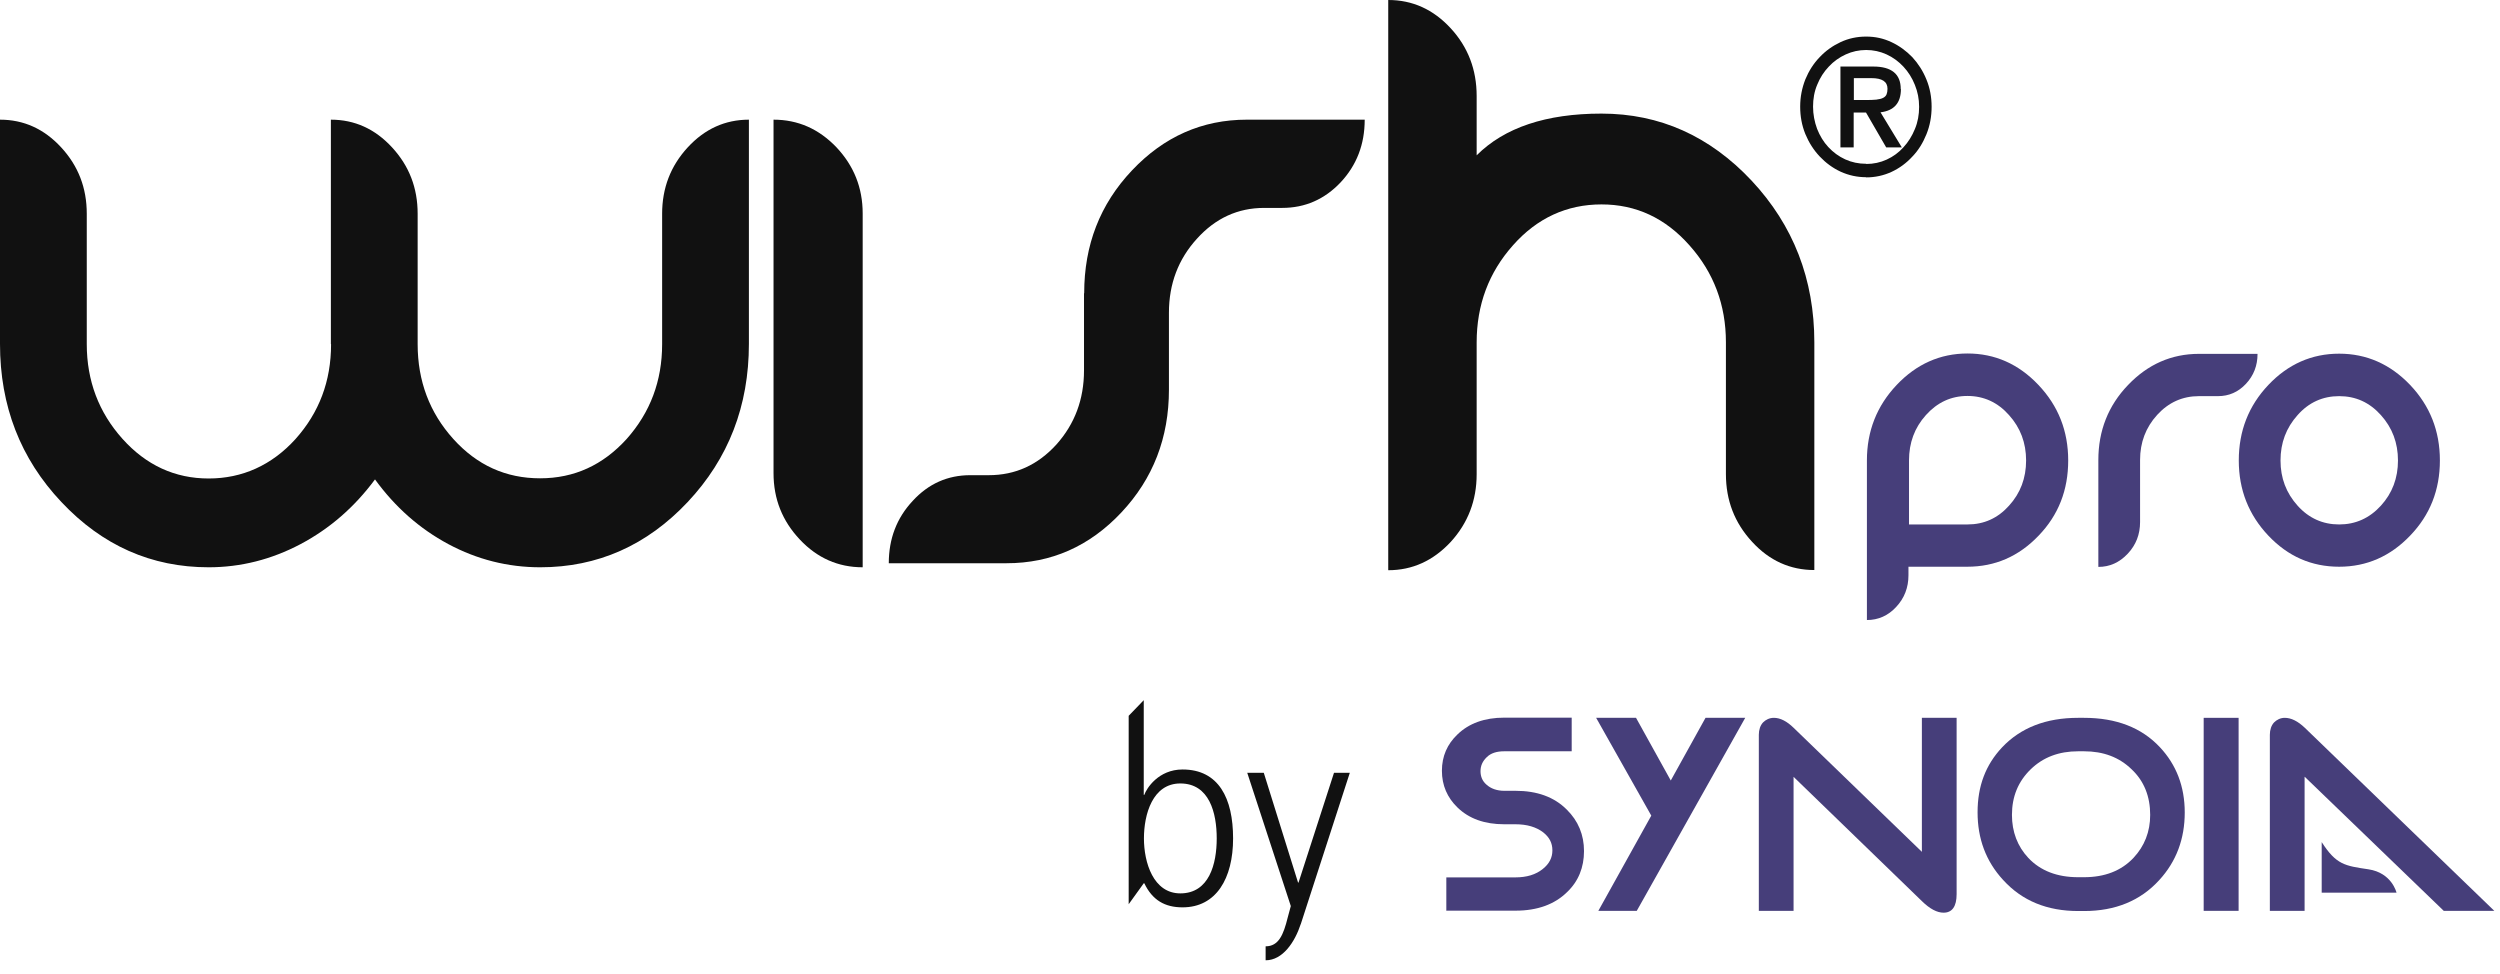<svg viewBox="0 0 136 53" fill="none" xmlns="http://www.w3.org/2000/svg">
<path d="M64.21 42.62C62.7 42.62 62.23 44.3 62.23 45.61C62.23 46.92 62.74 48.6 64.21 48.6C65.78 48.6 66.19 47 66.19 45.61C66.19 44.22 65.79 42.62 64.21 42.62ZM61.4 38.94L62.22 38.09V43.24H62.25C62.37 42.89 63.02 41.86 64.33 41.86C66.3 41.86 67.08 43.43 67.08 45.61C67.08 47.79 66.16 49.36 64.33 49.36C63.37 49.36 62.69 48.97 62.25 48.05H62.22L61.4 49.19V38.93V38.94Z" fill="#111111"></path>
<path d="M70.76 50.27C70.44 51.25 69.78 52.24 68.85 52.24V51.48C69.56 51.48 69.82 50.85 70.05 49.92L70.22 49.29L67.85 42.04H68.75L70.62 48.03V48.01H70.64L72.57 42.04H73.43L70.76 50.28V50.27Z" fill="#111111"></path>
<path d="M126.3 45.81V48.56H130.37C130.37 48.56 130.12 47.48 128.84 47.29C127.56 47.1 127.09 47.04 126.3 45.81Z" fill="#463E7A"></path>
<path d="M78.68 49.55V47.73H82.43C83.05 47.73 83.55 47.58 83.93 47.27C84.28 46.99 84.45 46.66 84.45 46.26C84.45 45.86 84.29 45.55 83.95 45.28C83.57 44.99 83.07 44.84 82.44 44.84H81.83C80.75 44.84 79.91 44.53 79.29 43.93C78.73 43.39 78.44 42.72 78.44 41.93C78.44 41.14 78.73 40.48 79.29 39.95C79.91 39.35 80.76 39.04 81.83 39.04H85.5V40.87H81.83C81.42 40.87 81.1 40.97 80.88 41.19C80.65 41.41 80.54 41.66 80.54 41.95C80.54 42.24 80.64 42.49 80.86 42.68C81.1 42.9 81.43 43.02 81.84 43.02H82.45C83.61 43.02 84.54 43.35 85.23 44.04C85.86 44.66 86.17 45.42 86.17 46.3C86.17 47.18 85.87 47.94 85.25 48.53C84.57 49.2 83.63 49.54 82.45 49.54H78.7L78.68 49.55Z" fill="#463E7A"></path>
<path d="M86.95 49.55L89.83 44.37L86.83 39.05H89L90.89 42.46L92.78 39.05H94.94L89.04 49.55H86.95Z" fill="#463E7A"></path>
<path d="M97.57 42.26V49.55H95.68V39.97C95.68 39.7 95.76 39.46 95.91 39.3C96.06 39.15 96.26 39.05 96.5 39.05C96.85 39.05 97.21 39.24 97.57 39.59L104.55 46.34V39.05H106.44V48.64C106.44 49.31 106.2 49.65 105.73 49.65C105.38 49.65 104.99 49.45 104.55 49.02L97.57 42.26Z" fill="#463E7A"></path>
<path d="M110.47 41.85C109.79 42.51 109.45 43.33 109.45 44.33C109.45 45.25 109.75 46.04 110.34 46.67C111 47.37 111.91 47.72 113.05 47.72H113.37C114.5 47.72 115.4 47.37 116.06 46.67C116.66 46.03 116.97 45.25 116.97 44.33C116.97 43.33 116.64 42.49 115.96 41.85C115.28 41.19 114.42 40.87 113.37 40.87H113.05C112.01 40.87 111.15 41.19 110.47 41.85ZM108.97 47.87C108.03 46.85 107.58 45.62 107.58 44.19C107.58 42.76 108.02 41.61 108.91 40.66C109.92 39.59 111.3 39.05 113.05 39.05H113.37C115.12 39.05 116.5 39.58 117.5 40.65C118.39 41.6 118.85 42.78 118.85 44.2C118.85 45.62 118.4 46.86 117.46 47.88C116.44 49 115.07 49.56 113.38 49.56H113.06C111.37 49.56 110.01 49.01 108.98 47.88" fill="#463E7A"></path>
<path d="M121.78 39.05H119.88V49.55H121.78V39.05Z" fill="#463E7A"></path>
<path d="M125.37 42.26V49.55H123.48V39.97C123.48 39.7 123.56 39.46 123.71 39.3C123.86 39.15 124.06 39.05 124.29 39.05C124.64 39.05 125 39.23 125.38 39.59L135.69 49.55H132.94L125.38 42.26H125.37Z" fill="#463E7A"></path>
<path d="M18 18.71V6.51C19.29 6.51 20.4 7.01 21.33 8.02C22.26 9.03 22.72 10.22 22.72 11.63V18.72C22.72 20.73 23.37 22.45 24.66 23.88C25.95 25.31 27.52 26.02 29.38 26.02C31.24 26.02 32.8 25.3 34.09 23.88C35.37 22.44 36.02 20.73 36.02 18.72V11.63C36.02 10.23 36.48 9.03 37.41 8.02C38.34 7.01 39.45 6.51 40.74 6.51V18.71C40.74 22.08 39.63 24.95 37.41 27.31C35.19 29.67 32.51 30.86 29.39 30.86C27.63 30.86 25.96 30.44 24.39 29.6C22.82 28.76 21.49 27.58 20.4 26.08C19.29 27.58 17.95 28.75 16.35 29.6C14.76 30.44 13.09 30.86 11.35 30.86C8.24 30.86 5.57 29.68 3.34 27.31C1.11 24.95 0 22.08 0 18.71V6.51C1.29 6.51 2.4 7.01 3.33 8.02C4.26 9.03 4.72 10.22 4.72 11.63V18.72C4.72 20.71 5.37 22.43 6.66 23.87C7.95 25.31 9.52 26.03 11.35 26.03C13.18 26.03 14.78 25.31 16.07 23.89C17.36 22.45 18.01 20.74 18.01 18.73" fill="#111111"></path>
<path d="M46.93 30.86C45.6 30.86 44.46 30.36 43.51 29.35C42.56 28.34 42.08 27.15 42.08 25.74V6.51C43.41 6.51 44.54 7.01 45.5 8.01C46.45 9.02 46.93 10.21 46.93 11.62V30.86Z" fill="#111111"></path>
<path d="M58.98 15.95C58.98 13.33 59.84 11.11 61.58 9.27C63.32 7.43 65.4 6.51 67.83 6.51H74.24C74.24 7.86 73.8 8.99 72.93 9.92C72.06 10.84 71 11.31 69.75 11.31H68.77C67.34 11.31 66.12 11.87 65.11 12.99C64.1 14.1 63.59 15.44 63.59 17.01V21.2C63.59 23.81 62.73 26.04 61 27.88C59.27 29.72 57.19 30.64 54.76 30.64H48.35C48.35 29.31 48.78 28.18 49.65 27.25C50.51 26.31 51.56 25.85 52.78 25.85H53.79C55.24 25.85 56.46 25.29 57.47 24.18C58.47 23.06 58.97 21.72 58.97 20.15V15.96L58.98 15.95Z" fill="#111111"></path>
<path d="M87.12 6.18C90.29 6.18 93.01 7.4 95.29 9.83C97.56 12.26 98.7 15.19 98.7 18.63V31.01C97.39 31.01 96.25 30.5 95.31 29.47C94.36 28.44 93.89 27.22 93.89 25.79V18.62C93.89 16.59 93.23 14.83 91.91 13.35C90.59 11.86 89 11.12 87.12 11.12C85.24 11.12 83.62 11.86 82.31 13.34C80.99 14.82 80.33 16.58 80.33 18.63V25.8C80.33 27.22 79.86 28.45 78.92 29.48C77.97 30.5 76.84 31.02 75.52 31.02V0C76.84 0 77.97 0.51 78.92 1.54C79.86 2.56 80.33 3.79 80.33 5.22V8.45C81.84 6.94 84.11 6.18 87.12 6.18Z" fill="#111111"></path>
<path d="M100.85 4.24V5.44H101.44C101.7 5.44 101.91 5.44 102.07 5.42C102.23 5.4 102.36 5.37 102.45 5.32C102.54 5.27 102.6 5.21 102.63 5.13C102.66 5.05 102.68 4.96 102.68 4.83C102.68 4.44 102.39 4.25 101.8 4.25H100.84L100.85 4.24ZM103.41 4.84C103.41 5.6 103.04 6.02 102.3 6.11L103.46 8.02H102.61L101.51 6.12H100.84V8.02H100.12V3.62H101.91C102.9 3.62 103.4 4.03 103.4 4.84M101.52 8.92C101.92 8.92 102.29 8.84 102.64 8.68C102.99 8.52 103.3 8.29 103.55 8.01C103.81 7.73 104.02 7.39 104.17 7.02C104.33 6.64 104.4 6.24 104.4 5.81C104.4 5.38 104.32 4.99 104.17 4.62C104.02 4.24 103.81 3.91 103.55 3.63C103.29 3.35 102.98 3.12 102.63 2.96C102.28 2.8 101.91 2.72 101.52 2.72C101.13 2.72 100.76 2.8 100.41 2.96C100.06 3.12 99.75 3.34 99.49 3.62C99.22 3.9 99.01 4.23 98.86 4.6C98.7 4.97 98.63 5.38 98.63 5.8C98.63 6.22 98.71 6.63 98.85 7.01C99 7.39 99.2 7.72 99.46 8C99.73 8.29 100.03 8.51 100.38 8.67C100.73 8.83 101.11 8.91 101.52 8.91M101.52 9.64C101.03 9.64 100.57 9.54 100.13 9.34C99.7 9.14 99.32 8.86 98.99 8.51C98.66 8.16 98.4 7.75 98.21 7.29C98.02 6.82 97.93 6.33 97.93 5.8C97.93 5.27 98.03 4.78 98.21 4.32C98.4 3.86 98.66 3.45 98.99 3.11C99.32 2.76 99.7 2.49 100.13 2.29C100.56 2.09 101.02 1.99 101.52 1.99C102.02 1.99 102.46 2.09 102.89 2.29C103.32 2.49 103.7 2.77 104.03 3.11C104.35 3.46 104.61 3.86 104.8 4.33C104.99 4.79 105.08 5.29 105.08 5.81C105.08 6.33 104.99 6.83 104.8 7.3C104.61 7.77 104.36 8.18 104.03 8.52C103.71 8.87 103.33 9.15 102.9 9.35C102.47 9.55 102 9.65 101.52 9.65" fill="#111111"></path>
<path d="M107.03 28.53C107.93 28.53 108.68 28.19 109.29 27.51C109.91 26.83 110.22 26.01 110.22 25.05C110.22 24.09 109.91 23.27 109.29 22.58C108.68 21.89 107.92 21.54 107.03 21.54C106.14 21.54 105.39 21.89 104.77 22.58C104.15 23.27 103.85 24.09 103.85 25.05V28.53H107.03ZM103.16 33.01C102.72 33.49 102.18 33.73 101.56 33.73V25.05C101.56 23.45 102.1 22.08 103.18 20.94C104.25 19.81 105.54 19.23 107.03 19.23C108.52 19.23 109.81 19.8 110.89 20.94C111.97 22.08 112.51 23.44 112.51 25.05C112.51 26.66 111.98 28.02 110.9 29.14C109.82 30.27 108.53 30.83 107.02 30.83H103.82V31.3C103.82 31.96 103.6 32.54 103.15 33.02" fill="#463E7A"></path>
<path d="M116.42 28.4C116.42 29.07 116.2 29.64 115.75 30.12C115.3 30.6 114.77 30.84 114.15 30.84V25.03C114.15 23.43 114.69 22.06 115.77 20.94C116.84 19.82 118.13 19.25 119.62 19.25H122.81C122.81 19.89 122.6 20.43 122.18 20.88C121.76 21.33 121.25 21.55 120.66 21.55H119.62C118.73 21.55 117.97 21.89 117.35 22.57C116.73 23.25 116.42 24.07 116.42 25.02V28.4Z" fill="#463E7A"></path>
<path d="M127.25 21.55C126.36 21.55 125.6 21.89 124.99 22.58C124.37 23.27 124.06 24.09 124.06 25.05C124.06 26.01 124.37 26.82 124.99 27.51C125.6 28.19 126.36 28.53 127.25 28.53C128.14 28.53 128.9 28.19 129.52 27.51C130.14 26.83 130.45 26.01 130.45 25.05C130.45 24.09 130.14 23.27 129.52 22.58C128.9 21.89 128.15 21.55 127.25 21.55ZM127.25 19.24C128.74 19.24 130.03 19.81 131.11 20.94C132.19 22.08 132.73 23.44 132.73 25.05C132.73 26.66 132.19 28.02 131.11 29.14C130.04 30.26 128.75 30.83 127.25 30.83C125.75 30.83 124.47 30.27 123.4 29.14C122.33 28.01 121.79 26.65 121.79 25.05C121.79 23.45 122.32 22.08 123.4 20.94C124.47 19.81 125.76 19.24 127.25 19.24Z" fill="#463E7A"></path>
</svg>
